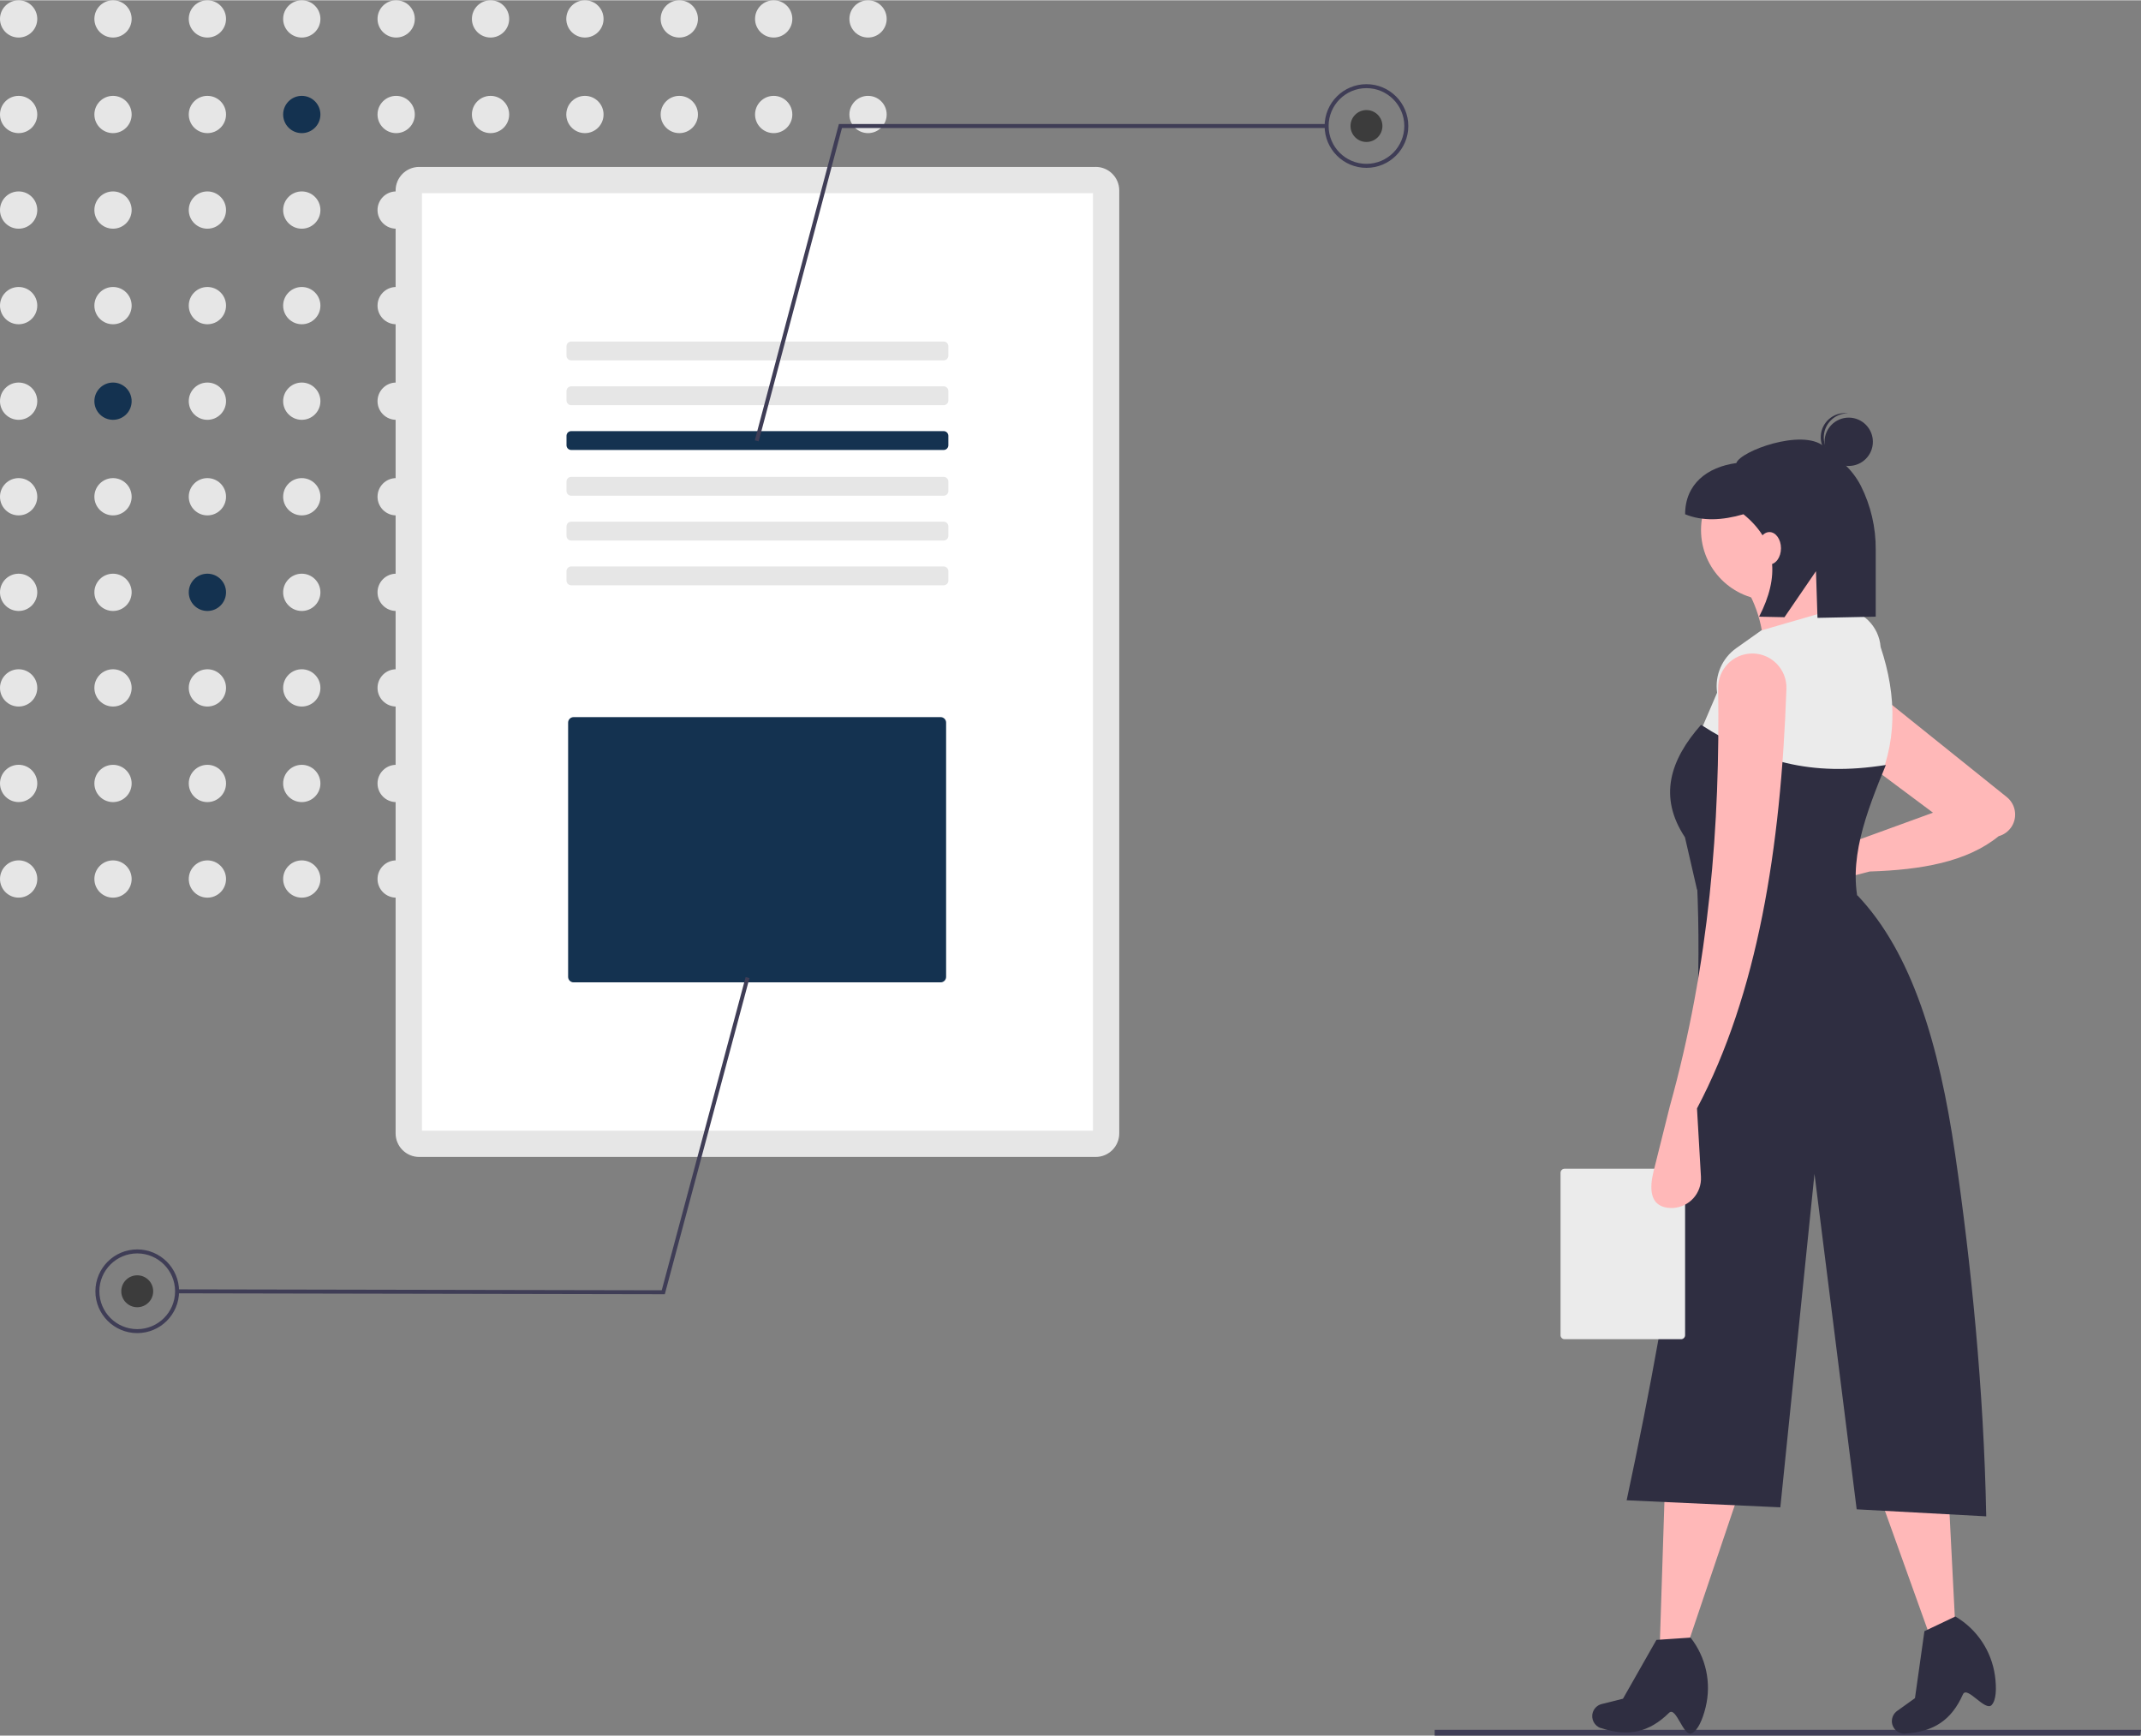 <?xml version="1.0" encoding="UTF-8"?>
<svg width="782px" height="634px" xmlns="http://www.w3.org/2000/svg" id="Ebene_1" data-name="Ebene 1" viewBox="0 0 782.39 634.12">
  <rect x="0" y="0" width="782.39" height="634.12" fill="#808080" stroke="none"/>
  <defs>
    <style>
      .cls-1 {
        fill: #2f2e41;
      }

      .cls-2 {
        fill: #fff;
      }

      .cls-3 {
        fill: #3f3d56;
      }

      .cls-4 {
        fill: #e6e6e6;
      }

      .cls-5 {
        fill: #ebebeb;
      }

      .cls-6 {
        fill: #ffb8b8;
      }

      .cls-7 {
        fill: #143250;
      }

      .cls-8 {
        fill: #3c3c3c;
      }
    </style>
  </defs>
  <polygon class="cls-3" points="782.01 634.12 524.27 634.12 524.27 632.02 782.39 632.02 782.01 634.12"></polygon>
  <circle class="cls-4" cx="6.81" cy="6.81" r="6.81"></circle>
  <circle class="cls-4" cx="41.3" cy="6.81" r="6.81"></circle>
  <circle class="cls-4" cx="75.79" cy="6.81" r="6.81"></circle>
  <circle class="cls-4" cx="110.28" cy="6.81" r="6.81"></circle>
  <circle class="cls-4" cx="144.77" cy="6.81" r="6.81"></circle>
  <circle class="cls-4" cx="179.26" cy="6.81" r="6.81"></circle>
  <circle class="cls-4" cx="213.75" cy="6.81" r="6.81"></circle>
  <circle class="cls-4" cx="248.24" cy="6.81" r="6.81"></circle>
  <circle class="cls-4" cx="282.73" cy="6.81" r="6.81"></circle>
  <circle class="cls-4" cx="317.21" cy="6.81" r="6.81"></circle>
  <circle class="cls-4" cx="6.81" cy="41.74" r="6.81"></circle>
  <circle class="cls-4" cx="41.3" cy="41.74" r="6.81"></circle>
  <circle class="cls-4" cx="75.79" cy="41.74" r="6.81"></circle>
  <circle class="cls-7" cx="110.28" cy="41.74" r="6.81"></circle>
  <circle class="cls-4" cx="144.77" cy="41.74" r="6.81"></circle>
  <circle class="cls-4" cx="179.26" cy="41.74" r="6.81"></circle>
  <circle class="cls-4" cx="213.75" cy="41.74" r="6.81"></circle>
  <circle class="cls-4" cx="248.24" cy="41.74" r="6.81"></circle>
  <circle class="cls-4" cx="282.73" cy="41.74" r="6.81"></circle>
  <circle class="cls-4" cx="317.21" cy="41.74" r="6.81"></circle>
  <circle class="cls-4" cx="6.81" cy="76.66" r="6.81"></circle>
  <circle class="cls-4" cx="41.3" cy="76.66" r="6.81"></circle>
  <circle class="cls-4" cx="75.79" cy="76.66" r="6.81"></circle>
  <circle class="cls-4" cx="110.28" cy="76.66" r="6.81"></circle>
  <circle class="cls-4" cx="144.77" cy="76.66" r="6.81"></circle>
  <circle class="cls-4" cx="179.26" cy="76.66" r="6.81"></circle>
  <circle class="cls-4" cx="213.75" cy="76.66" r="6.81"></circle>
  <circle class="cls-4" cx="248.24" cy="76.66" r="6.81"></circle>
  <circle class="cls-4" cx="282.73" cy="76.66" r="6.81"></circle>
  <circle class="cls-4" cx="317.21" cy="76.66" r="6.81"></circle>
  <circle class="cls-4" cx="6.81" cy="111.58" r="6.81"></circle>
  <circle class="cls-4" cx="41.3" cy="111.58" r="6.81"></circle>
  <circle class="cls-4" cx="75.79" cy="111.58" r="6.81"></circle>
  <circle class="cls-4" cx="110.28" cy="111.58" r="6.81"></circle>
  <circle class="cls-4" cx="144.77" cy="111.58" r="6.81"></circle>
  <circle class="cls-4" cx="179.26" cy="111.58" r="6.81"></circle>
  <circle class="cls-4" cx="213.75" cy="111.58" r="6.81"></circle>
  <circle class="cls-4" cx="248.24" cy="111.58" r="6.81"></circle>
  <circle class="cls-4" cx="282.73" cy="111.58" r="6.81"></circle>
  <circle class="cls-4" cx="317.21" cy="111.58" r="6.81"></circle>
  <circle class="cls-4" cx="6.81" cy="146.5" r="6.81"></circle>
  <circle class="cls-7" cx="41.3" cy="146.5" r="6.81"></circle>
  <circle class="cls-4" cx="75.79" cy="146.5" r="6.81"></circle>
  <circle class="cls-4" cx="110.28" cy="146.5" r="6.81"></circle>
  <circle class="cls-4" cx="144.77" cy="146.5" r="6.81"></circle>
  <circle class="cls-4" cx="179.26" cy="146.5" r="6.81"></circle>
  <circle class="cls-4" cx="213.75" cy="146.5" r="6.81"></circle>
  <circle class="cls-4" cx="248.24" cy="146.5" r="6.81"></circle>
  <circle class="cls-4" cx="282.73" cy="146.5" r="6.81"></circle>
  <circle class="cls-4" cx="317.21" cy="146.5" r="6.81"></circle>
  <circle class="cls-4" cx="6.81" cy="181.42" r="6.81"></circle>
  <circle class="cls-4" cx="41.3" cy="181.42" r="6.81"></circle>
  <circle class="cls-4" cx="75.79" cy="181.42" r="6.81"></circle>
  <circle class="cls-4" cx="110.28" cy="181.42" r="6.81"></circle>
  <circle class="cls-4" cx="144.77" cy="181.42" r="6.81"></circle>
  <circle class="cls-4" cx="179.26" cy="181.42" r="6.81"></circle>
  <circle class="cls-4" cx="213.75" cy="181.42" r="6.81"></circle>
  <circle class="cls-4" cx="248.24" cy="181.42" r="6.81"></circle>
  <circle class="cls-4" cx="282.73" cy="181.42" r="6.81"></circle>
  <circle class="cls-4" cx="317.21" cy="181.42" r="6.81"></circle>
  <circle class="cls-4" cx="6.81" cy="216.35" r="6.81"></circle>
  <circle class="cls-4" cx="41.3" cy="216.35" r="6.81"></circle>
  <circle class="cls-7" cx="75.79" cy="216.35" r="6.81"></circle>
  <circle class="cls-4" cx="110.28" cy="216.35" r="6.81"></circle>
  <circle class="cls-4" cx="144.77" cy="216.35" r="6.81"></circle>
  <circle class="cls-4" cx="179.26" cy="216.35" r="6.81"></circle>
  <circle class="cls-4" cx="213.75" cy="216.35" r="6.81"></circle>
  <circle class="cls-4" cx="248.24" cy="216.35" r="6.81"></circle>
  <circle class="cls-4" cx="282.73" cy="216.35" r="6.81"></circle>
  <circle class="cls-4" cx="317.21" cy="216.35" r="6.81"></circle>
  <circle class="cls-4" cx="6.81" cy="251.27" r="6.81"></circle>
  <circle class="cls-4" cx="41.3" cy="251.27" r="6.81"></circle>
  <circle class="cls-4" cx="75.79" cy="251.27" r="6.81"></circle>
  <circle class="cls-4" cx="110.28" cy="251.27" r="6.81"></circle>
  <circle class="cls-4" cx="144.77" cy="251.27" r="6.81"></circle>
  <circle class="cls-4" cx="179.26" cy="251.27" r="6.81"></circle>
  <circle class="cls-4" cx="213.75" cy="251.27" r="6.81"></circle>
  <circle class="cls-4" cx="248.24" cy="251.27" r="6.81"></circle>
  <circle class="cls-4" cx="282.73" cy="251.27" r="6.81"></circle>
  <circle class="cls-4" cx="317.21" cy="251.27" r="6.81"></circle>
  <circle class="cls-4" cx="6.81" cy="286.19" r="6.81" transform="translate(-279.4 291.84) rotate(-89.77)"></circle>
  <circle class="cls-4" cx="41.3" cy="286.19" r="6.81"></circle>
  <circle class="cls-4" cx="75.79" cy="286.19" r="6.81"></circle>
  <circle class="cls-4" cx="110.28" cy="286.19" r="6.81"></circle>
  <circle class="cls-4" cx="144.77" cy="286.19" r="6.81"></circle>
  <circle class="cls-4" cx="179.26" cy="286.19" r="6.81"></circle>
  <circle class="cls-4" cx="213.75" cy="286.19" r="6.81"></circle>
  <circle class="cls-4" cx="248.24" cy="286.19" r="6.81"></circle>
  <circle class="cls-4" cx="282.73" cy="286.19" r="6.81"></circle>
  <circle class="cls-4" cx="317.21" cy="286.19" r="6.81"></circle>
  <circle class="cls-4" cx="6.81" cy="321.11" r="6.81" transform="translate(-314.32 326.62) rotate(-89.77)"></circle>
  <circle class="cls-4" cx="41.3" cy="321.11" r="6.81"></circle>
  <circle class="cls-4" cx="75.79" cy="321.11" r="6.81"></circle>
  <circle class="cls-4" cx="110.28" cy="321.11" r="6.81"></circle>
  <circle class="cls-4" cx="144.77" cy="321.11" r="6.81"></circle>
  <circle class="cls-4" cx="179.26" cy="321.11" r="6.81"></circle>
  <circle class="cls-4" cx="213.75" cy="321.11" r="6.81"></circle>
  <circle class="cls-4" cx="248.24" cy="321.11" r="6.81"></circle>
  <circle class="cls-4" cx="282.73" cy="321.11" r="6.81"></circle>
  <circle class="cls-4" cx="317.21" cy="321.11" r="6.81"></circle>
  <path class="cls-4" d="m400.4,60.89c4.76,0,8.61,3.86,8.61,8.61h0v344.56c0,4.76-3.86,8.61-8.61,8.61h-247.22c-4.76,0-8.61-3.86-8.61-8.61h0V69.51c0-4.76,3.86-8.61,8.61-8.61h247.22"></path>
  <path class="cls-2" d="m154.19,413.06h245.22V70.51h-245.22v342.55Z"></path>
  <path class="cls-4" d="m344.84,124.7c.95,0,1.72.77,1.72,1.72h0v3.45c0,.95-.77,1.72-1.72,1.72h-136.1c-.95,0-1.72-.77-1.72-1.72v-3.45c0-.95.77-1.72,1.72-1.72h136.1"></path>
  <path class="cls-4" d="m344.84,141.07c.95,0,1.72.77,1.72,1.72v3.45c0,.95-.77,1.72-1.72,1.72h-136.1c-.95,0-1.72-.77-1.72-1.72v-3.45c0-.95.77-1.72,1.72-1.72h136.1"></path>
  <path class="cls-7" d="m344.84,157.44c.95,0,1.72.77,1.72,1.72v3.45c0,.95-.77,1.72-1.72,1.72h-136.1c-.95,0-1.72-.77-1.72-1.72v-3.45c0-.95.77-1.72,1.72-1.72h136.1"></path>
  <path class="cls-4" d="m344.84,174.16c.95,0,1.72.77,1.72,1.72v3.45c0,.95-.77,1.72-1.72,1.72h-136.1c-.95,0-1.72-.77-1.72-1.72v-3.45c0-.95.77-1.72,1.72-1.72h136.1"></path>
  <path class="cls-4" d="m344.84,190.53c.95,0,1.72.77,1.72,1.72v3.45c0,.95-.77,1.72-1.72,1.72h-136.1c-.95,0-1.72-.77-1.72-1.72h0v-3.45c0-.95.77-1.72,1.72-1.72h136.1"></path>
  <path class="cls-4" d="m344.84,206.89c.95,0,1.72.77,1.72,1.72v3.45c0,.95-.77,1.72-1.72,1.72h-136.1c-.95,0-1.72-.77-1.72-1.72v-3.45c0-.95.77-1.72,1.72-1.72h136.1"></path>
  <path class="cls-7" d="m209.61,261.95c-1.1,0-2,.9-2,2v92.92c0,1.1.9,2,2,2h134.13c1.1,0,2-.9,2-2v-92.92c0-1.1-.9-2-2-2h-134.13Z"></path>
  <polygon class="cls-3" points="277.24 161.18 275.83 160.81 306.56 45.22 484.79 45.22 484.79 46.68 307.68 46.68 277.24 161.18"></polygon>
  <path class="cls-3" d="m499.35,61.24c-8.44,0-15.29-6.85-15.29-15.29,0-8.44,6.85-15.29,15.29-15.29,8.44,0,15.29,6.85,15.29,15.29h0c0,8.44-6.85,15.28-15.29,15.29Zm0-29.13c-7.64,0-13.83,6.19-13.83,13.83s6.19,13.83,13.83,13.83c7.64,0,13.83-6.19,13.83-13.83h0c0-7.64-6.2-13.83-13.83-13.83Z"></path>
  <circle class="cls-8" cx="499.35" cy="45.95" r="5.83"></circle>
  <polygon class="cls-3" points="272.48 356.94 273.88 357.32 242.94 472.84 64.71 472.5 64.72 471.05 241.82 471.39 272.48 356.94"></polygon>
  <path class="cls-3" d="m50.18,456.46c8.44.02,15.28,6.88,15.26,15.32-.02,8.44-6.88,15.28-15.32,15.26-8.44-.02-15.28-6.88-15.26-15.32h0c.03-8.44,6.88-15.27,15.32-15.26Zm-.06,29.13c7.64.01,13.85-6.17,13.86-13.81.01-7.64-6.17-13.85-13.81-13.86-7.64-.01-13.85,6.17-13.86,13.81h0c0,7.64,6.17,13.84,13.81,13.86Z"></path>
  <circle class="cls-8" cx="50.15" cy="471.75" r="5.83"></circle>
  <polygon class="cls-6" points="616.83 600.59 606.55 600.59 608.39 543.7 635.55 545.17 616.83 600.59"></polygon>
  <path class="cls-1" d="m618.23,633.29c-3.1,1.42-5.7-10.05-8.32-7.48-7.32,7.19-14.88,8.76-24.65,5.62l-.23-.04c-2.41-.77-3.73-3.35-2.96-5.76.02-.07.05-.14.07-.21h0c.53-1.41,1.71-2.47,3.17-2.83l7.78-1.95,12.22-21.49,12.48-.84h0c5.64,7.18,7.67,16.56,5.51,25.43-1.13,4.62-2.88,8.54-5.09,9.55Z"></path>
  <polygon class="cls-6" points="714.47 593.07 704.91 596.85 685.69 543.27 711.49 534.65 714.47 593.07"></polygon>
  <path class="cls-1" d="m727.8,622.96c-2.36,2.46-9-7.25-10.49-3.9-4.16,9.38-10.62,13.62-20.86,14.29l-.22.05c-2.52.17-4.7-1.74-4.87-4.27,0-.07,0-.15,0-.22h0c-.03-1.5.69-2.93,1.91-3.8l6.52-4.67,3.46-24.48,11.29-5.37h0c7.88,4.61,13.22,12.58,14.48,21.62.65,4.71.46,9-1.22,10.75Z"></path>
  <path class="cls-6" d="m683.27,318.36l-15.78,4.06c-4.42,1.14-8.92-1.52-10.05-5.94-.15-.57-.23-1.15-.25-1.74h0c-.18-4.56,3.38-8.39,7.93-8.57.19,0,.39,0,.58,0l13.9.45,26.78-9.75-25.31-18.88,2.94-26.43,49.33,39.6c1.78,1.43,2.88,3.53,3.04,5.81h0c.28,3.9-2.24,7.45-6.01,8.49-11.56,9.43-28.4,12.32-47.1,12.9Z"></path>
  <circle class="cls-6" cx="647.3" cy="193.57" r="25.69"></circle>
  <path class="cls-6" d="m678.86,228.8l-34.5,13.95c1.01-10.91-1.85-21.82-8.08-30.83l28.63-6.61c-.37,8.74,4.36,16.56,13.95,23.49Z"></path>
  <path class="cls-5" d="m685.1,288.63c-27.81,2.23-43.03-1.47-66.43-15.05l8.81-20.55h0c-.9-6.31,1.8-12.59,7-16.28l9.15-6.48,27.9-8.08,1.25.06c7.68.38,13.87,6.41,14.46,14.08,6.06,18.11,6.1,35.62-2.13,52.29Z"></path>
  <path class="cls-1" d="m679.6,331.57l-59.46-6.61-4.4-19.09c-9.76-14.74-5.5-28.24,5.87-41.11,20.73,13.31,39.98,19.06,67.54,14.68-7.33,17.82-14.1,35.34-9.54,52.12Z"></path>
  <path class="cls-1" d="m725.84,554l-47.35-2.57-15.42-122.59-12.48,121.86-56.16-2.57c17.13-80.11,29.03-156.16,25.69-226.1l58.73,5.14c19.9,20.99,29.79,54.49,35.6,94.33s10.51,86.04,11.38,132.5Z"></path>
  <circle class="cls-1" cx="675.58" cy="161.34" r="8.83"></circle>
  <path class="cls-1" d="m666.48,159.18c.3-4.65,4.17-8.27,8.83-8.25-.18-.02-.36-.05-.55-.06-4.87-.31-9.07,3.38-9.38,8.25-.31,4.87,3.38,9.07,8.25,9.38.19.01.37,0,.55,0-4.62-.59-7.99-4.67-7.7-9.32Z"></path>
  <path class="cls-1" d="m666.43,162.95c-7.88-6.53-30.47,1.77-31.92,6.16-10.65,1.45-18.71,7.67-18.71,18.71h0c6.33,2.59,13.53,2.27,21.32,0,12.41,10.11,13.26,22.83,5.71,37.43l9.28.19,11.51-16.82.55,17.06,21.28-.43v-24.45c.07-8.13-1.8-16.16-5.46-23.42-3.32-6.44-8.46-10.21-13.56-14.44Z"></path>
  <ellipse class="cls-6" cx="646.61" cy="200.24" rx="4.22" ry="5.91"></ellipse>
  <path class="cls-5" d="m614.31,426.99c.82,0,1.48.66,1.48,1.48v59.32c0,.82-.66,1.48-1.48,1.48h-42.56c-.82,0-1.48-.66-1.48-1.48v-59.32c0-.82.66-1.48,1.48-1.48h42.56"></path>
  <path class="cls-6" d="m620.14,404.98l1.44,24.91c.34,5.97-4.21,11.08-10.18,11.42-.73.04-1.47,0-2.2-.1h0c-6.33-.93-6.47-7.12-4.92-13.33l5.91-23.65c14.5-52,18.42-103.04,17.68-152.81-.12-6.9,5.37-12.59,12.27-12.72.19,0,.37,0,.56,0h0c6.9.2,12.32,5.95,12.12,12.85,0,.03,0,.05,0,.08-2.05,58.45-10.58,111.53-32.69,153.33Z"></path>
</svg>
